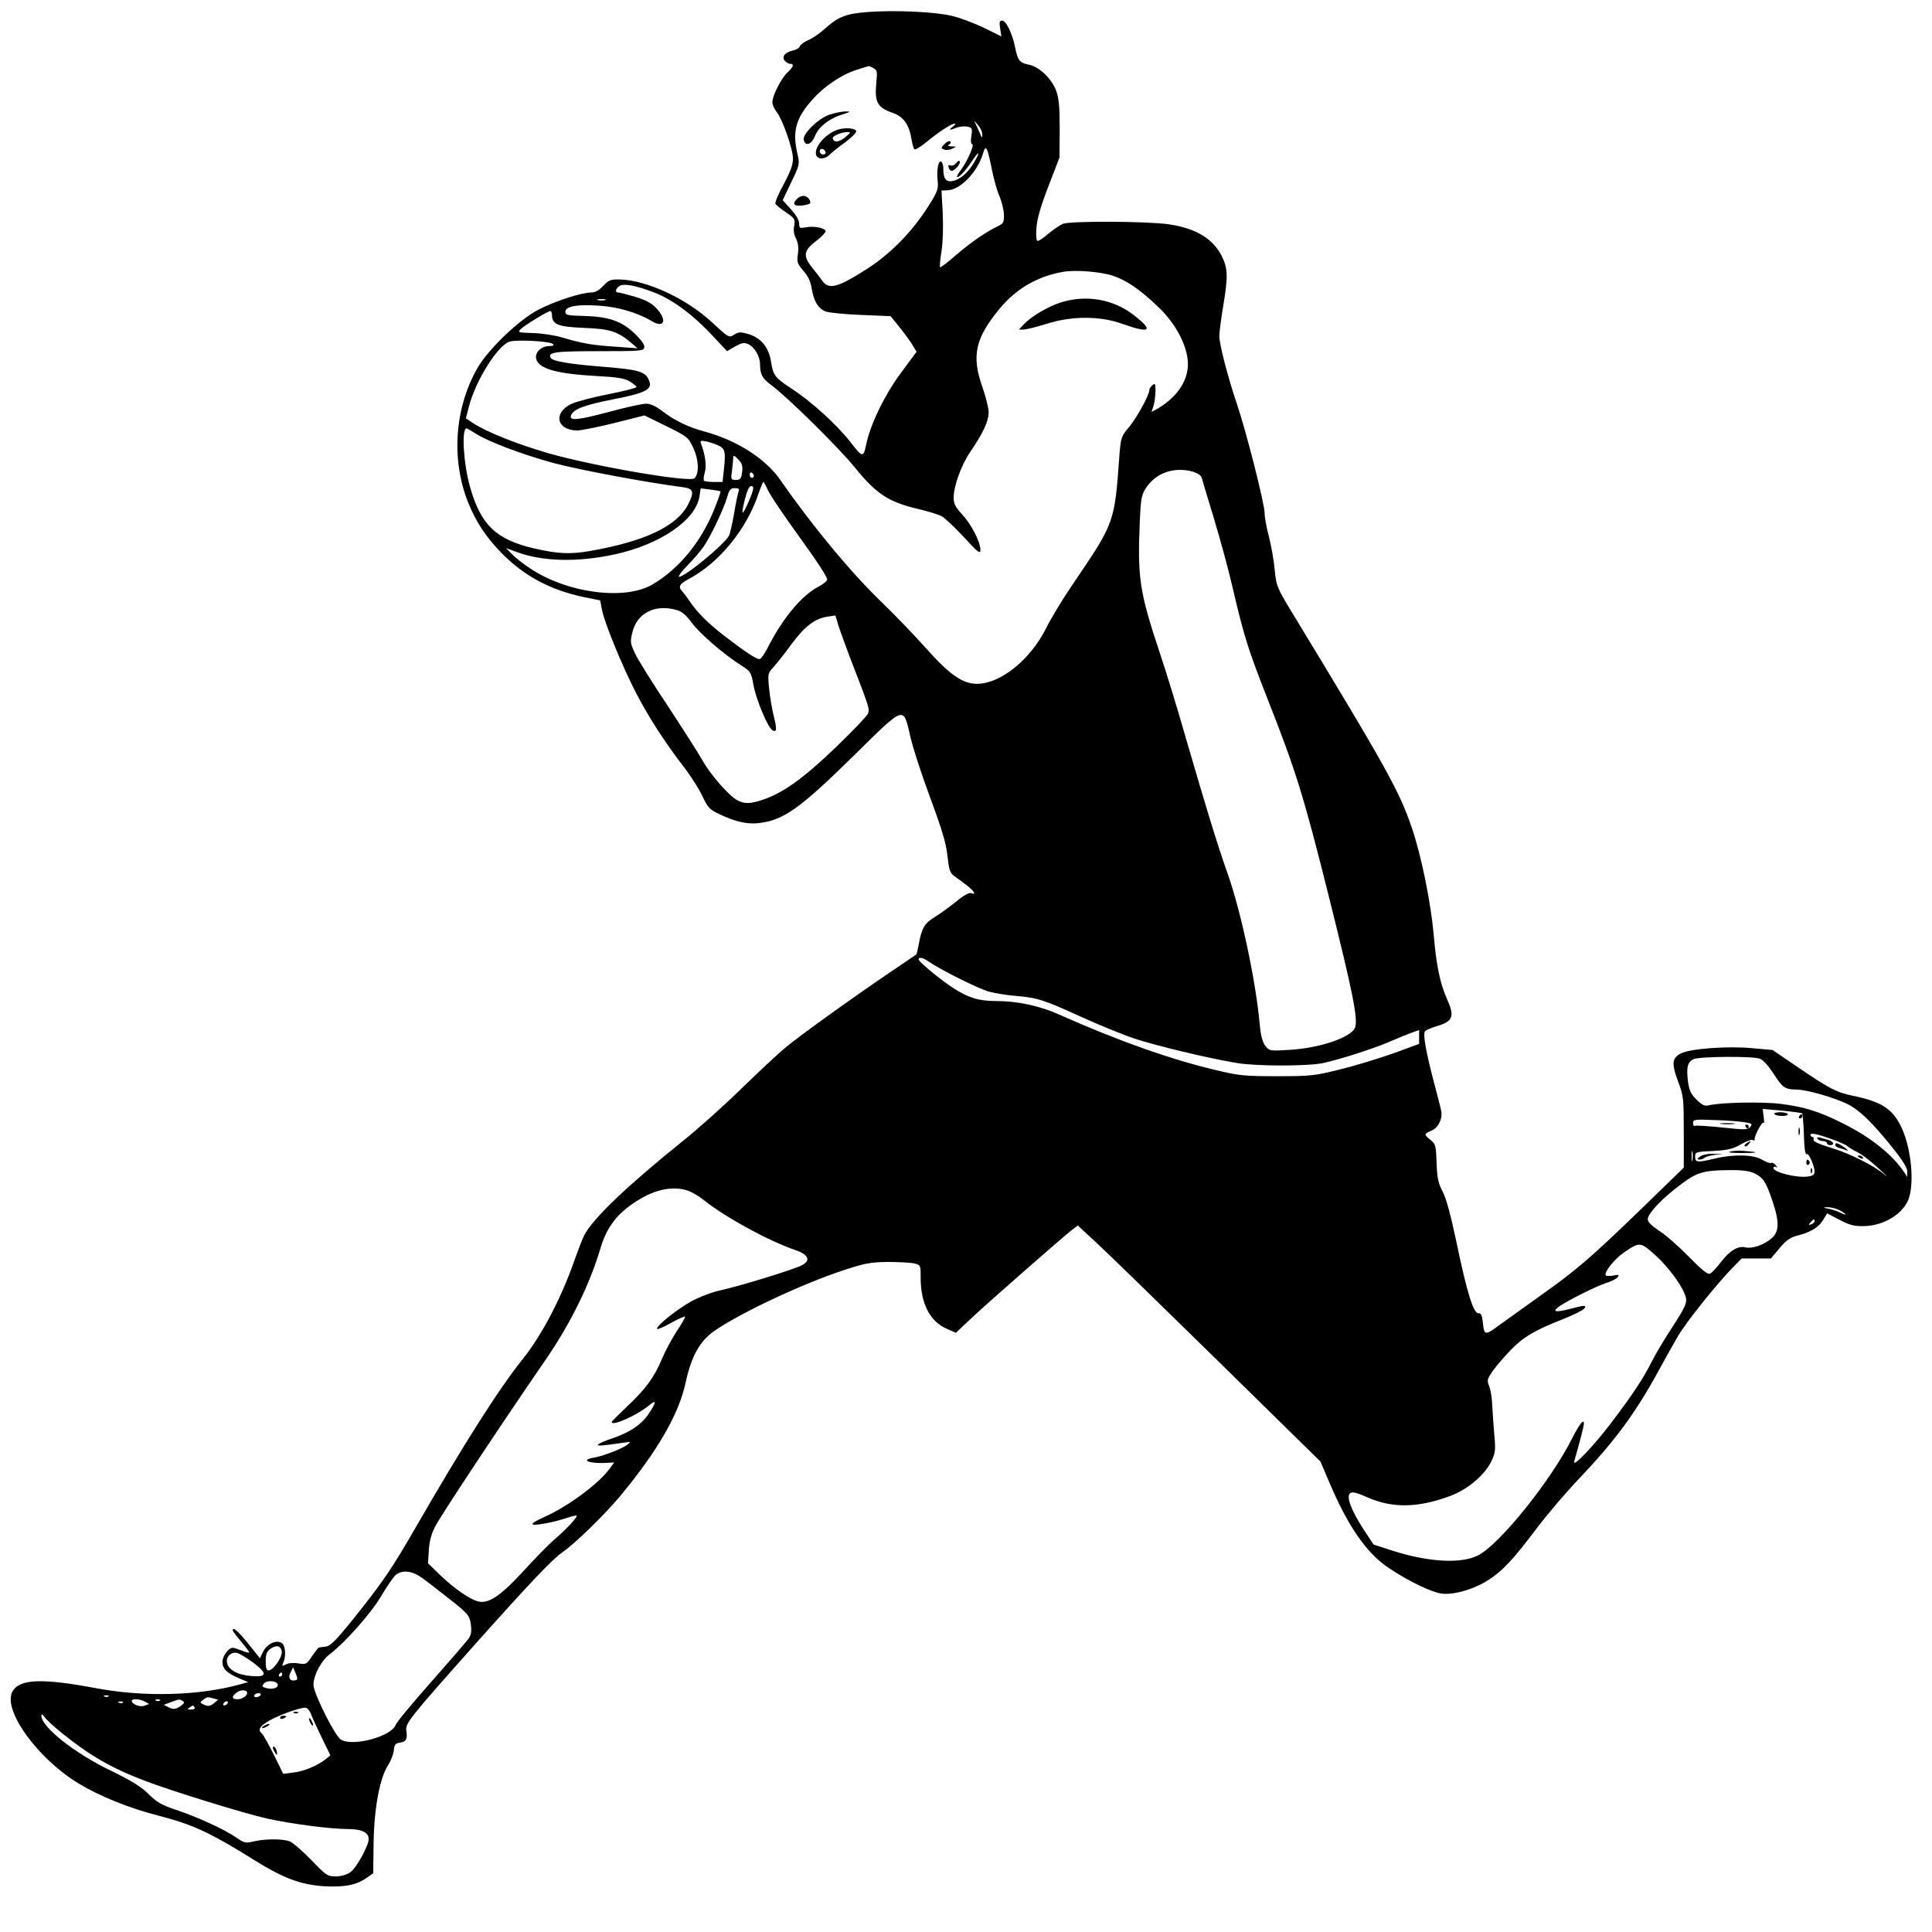 <?xml version="1.0" standalone="no"?>
<!DOCTYPE svg PUBLIC "-//W3C//DTD SVG 20010904//EN"
 "http://www.w3.org/TR/2001/REC-SVG-20010904/DTD/svg10.dtd">
<svg version="1.0" xmlns="http://www.w3.org/2000/svg"
 width="938pt" height="938pt" viewBox="0 0 938 938"
 preserveAspectRatio="xMidYMid meet">
<g transform="translate(0,938) scale(0.1,-0.1)"
fill="#000000" stroke="none">
<path d="M4205 9321 c-100 -8 -138 -24 -202 -82 -23 -21 -58 -45 -77 -53 -20
-8 -39 -22 -42 -30 -3 -8 -18 -18 -34 -21 -39 -9 -56 -30 -40 -50 7 -8 19 -15
26 -15 21 0 17 -14 -12 -41 -30 -27 -74 -113 -74 -145 0 -12 9 -33 21 -48 29
-37 79 -180 79 -227 0 -30 -13 -64 -46 -125 -25 -46 -43 -88 -39 -94 3 -5 26
-24 51 -41 43 -29 45 -34 40 -65 -5 -22 -1 -44 9 -63 10 -20 13 -43 9 -74 -6
-39 -3 -47 26 -81 23 -26 36 -52 41 -88 10 -60 31 -95 67 -110 15 -6 92 -14
172 -17 l144 -6 46 -57 c25 -31 53 -70 62 -86 l18 -30 -80 -108 c-78 -107
-145 -246 -165 -344 -13 -63 -18 -62 -77 15 -67 85 -191 198 -289 261 -76 50
-85 62 -95 125 -11 74 -50 121 -117 139 -32 9 -43 8 -63 -5 -24 -16 -26 -15
-106 59 -123 115 -316 205 -446 209 -48 1 -56 -2 -83 -31 -20 -21 -39 -32 -57
-32 -49 0 -175 -41 -257 -83 -94 -49 -239 -187 -294 -279 -114 -195 -132 -448
-48 -658 39 -96 87 -168 162 -245 109 -111 237 -180 400 -214 l79 -16 8 -42
c10 -61 100 -280 169 -413 63 -120 141 -240 234 -360 30 -40 69 -100 85 -135
27 -57 36 -66 83 -88 77 -37 136 -50 193 -43 119 14 199 71 466 334 244 240
233 236 268 85 12 -54 56 -188 97 -298 57 -154 76 -218 83 -280 7 -66 12 -82
31 -97 13 -9 41 -30 61 -45 38 -29 50 -50 23 -39 -10 3 -38 -12 -72 -41 -32
-25 -78 -59 -104 -75 -50 -30 -64 -54 -78 -131 -5 -26 -10 -49 -12 -51 -2 -1
-62 -42 -134 -91 -189 -128 -441 -310 -505 -364 -30 -25 -125 -113 -210 -196
-85 -83 -213 -198 -285 -255 -270 -217 -435 -375 -477 -455 -9 -16 -28 -66
-44 -110 -64 -188 -161 -374 -254 -491 -115 -142 -289 -416 -527 -829 -103
-178 -146 -242 -246 -370 -130 -165 -160 -197 -188 -200 -13 -1 -27 -3 -30 -4
-4 0 -19 -20 -34 -42 -26 -39 -29 -41 -66 -35 -23 4 -49 2 -61 -5 -19 -10 -20
-9 -13 7 15 34 11 86 -7 97 -26 17 -70 -3 -90 -41 l-16 -33 -56 70 c-50 62
-76 85 -76 65 0 -3 18 -27 40 -53 22 -26 40 -50 40 -54 0 -3 -16 1 -35 9 -19
7 -39 14 -45 14 -20 0 -50 -41 -50 -68 0 -34 20 -54 80 -80 l45 -19 -40 -11
c-200 -55 -465 -62 -695 -19 -265 50 -375 46 -409 -15 -50 -88 118 -323 319
-446 100 -61 245 -120 385 -156 169 -43 255 -83 465 -214 145 -91 231 -123
345 -130 99 -5 155 6 204 40 l33 23 2 150 c3 169 30 313 71 376 13 20 25 52
27 70 2 28 8 35 28 38 32 4 39 17 33 57 -6 37 10 57 341 429 258 289 367 404
416 438 63 44 200 177 279 271 183 220 287 399 320 554 28 128 68 200 139 250
130 90 434 232 634 297 97 32 127 37 208 38 52 0 110 -3 128 -7 32 -8 32 -8
32 -70 0 -125 45 -212 128 -248 l43 -19 72 68 c75 71 441 392 491 431 l29 22
96 -89 c53 -49 318 -307 589 -573 l493 -484 43 -101 c91 -215 182 -345 289
-416 99 -66 206 -117 256 -124 58 -8 159 21 229 67 68 44 118 97 237 255 50
66 138 169 197 231 178 187 276 320 388 524 34 63 79 142 98 175 39 66 178
240 257 323 l51 52 71 0 71 0 42 50 c31 37 52 52 83 60 65 16 106 40 128 76
l20 33 61 -32 c50 -26 72 -31 118 -30 102 2 198 65 220 142 25 89 5 253 -42
345 -42 84 -96 118 -233 146 -78 16 -114 35 -264 137 l-125 85 -100 9 c-118
11 -300 -2 -346 -26 -42 -22 -45 -49 -13 -135 27 -71 28 -83 28 -247 l0 -172
-209 -203 c-243 -235 -312 -295 -496 -425 -74 -53 -158 -113 -187 -134 -72
-54 -77 -53 -83 6 -4 40 -9 50 -22 49 -24 -2 -56 101 -107 347 -27 127 -49
211 -67 244 -21 41 -27 66 -29 140 -3 82 -5 91 -29 110 -33 26 -33 30 3 45 34
14 56 58 48 97 -3 16 -17 71 -31 123 -43 162 -59 251 -47 264 7 6 35 18 64 26
71 22 80 47 43 128 -35 80 -52 162 -65 312 -14 158 -60 385 -106 520 -60 177
-124 293 -568 1023 -88 145 -90 149 -98 230 -4 45 -17 118 -28 161 -12 44 -21
95 -21 114 0 46 -89 396 -135 532 -44 130 -85 288 -85 329 0 17 9 88 21 158
22 134 20 173 -11 233 -43 83 -126 132 -256 151 -103 15 -481 17 -514 2 -14
-6 -45 -27 -69 -47 -23 -20 -47 -36 -53 -36 -6 0 -9 24 -6 63 3 44 20 103 58
202 l54 140 1 140 c0 112 -4 149 -18 187 -22 56 -81 113 -128 123 -49 10 -57
20 -70 83 -14 70 -44 132 -64 132 -12 0 -14 -8 -9 -38 l6 -39 -85 42 c-46 22
-116 49 -156 58 -83 20 -284 29 -416 18z m36 -272 c18 -9 19 -17 13 -78 -8
-86 7 -114 78 -138 56 -20 82 -57 94 -132 4 -23 10 -44 14 -46 5 -3 32 14 60
37 58 48 120 88 135 88 6 -1 1 -7 -9 -15 -23 -18 -17 -19 20 -4 16 5 39 7 52
4 22 -5 24 -10 18 -45 -4 -24 -2 -40 4 -40 13 0 -25 -87 -56 -127 -14 -18 -21
-33 -16 -33 11 0 43 35 76 85 36 54 33 30 -3 -27 -30 -47 -73 -78 -109 -78
-22 0 -32 18 -32 60 0 16 -4 32 -10 35 -14 9 -23 -39 -18 -90 5 -37 0 -53 -29
-101 -81 -135 -192 -252 -313 -329 -141 -91 -186 -103 -217 -59 -10 14 -33 44
-51 66 -44 55 -40 82 18 126 25 19 46 40 48 48 4 16 -57 29 -98 20 -27 -5 -30
-3 -30 19 0 16 -16 42 -40 69 l-40 44 41 86 c41 85 42 89 31 137 -26 111 -9
175 72 265 57 65 142 122 215 145 31 10 57 18 59 18 2 1 12 -4 23 -10z m528
-323 c0 -14 -2 -16 -6 -6 -3 8 -12 29 -20 45 l-14 30 21 -24 c11 -13 20 -33
19 -45z m46 -166 c9 -47 26 -107 38 -134 11 -26 21 -67 21 -89 1 -36 -3 -43
-29 -55 -58 -28 -131 -78 -203 -140 -40 -35 -75 -62 -78 -59 -3 2 1 38 7 78 7
44 9 119 6 184 l-6 110 29 1 c62 2 145 88 172 177 14 48 21 37 43 -73z m592
-520 c65 -23 127 -65 214 -148 79 -74 136 -174 145 -257 11 -90 -43 -178 -144
-238 l-31 -17 10 32 c5 18 9 50 9 72 0 33 -2 37 -15 26 -8 -7 -15 -18 -15 -24
0 -24 -60 -133 -98 -179 -38 -45 -40 -51 -47 -135 -24 -333 -22 -327 -227
-629 -48 -70 -106 -166 -129 -213 -77 -154 -222 -270 -336 -270 -70 0 -134 45
-252 178 -50 56 -143 153 -207 215 -151 145 -341 374 -494 595 -73 105 -211
194 -370 237 -78 21 -145 53 -206 100 -30 23 -56 35 -77 35 -18 0 -101 -18
-185 -41 -146 -39 -188 -43 -180 -17 11 31 62 51 204 79 155 30 191 48 177 87
-17 48 -45 57 -233 72 -151 12 -237 26 -246 42 -17 28 20 33 234 33 203 0 217
1 220 18 3 12 -14 36 -46 67 -63 61 -127 83 -247 86 -79 2 -90 4 -90 20 0 27
56 37 161 30 92 -5 190 -34 258 -75 61 -37 77 5 23 62 -23 25 -51 40 -103 56
-39 11 -76 21 -83 21 -15 0 -14 15 4 30 20 16 81 5 176 -32 87 -34 190 -111
286 -216 l63 -67 39 23 c33 18 44 20 64 11 30 -14 57 -59 57 -96 0 -52 12 -72
59 -106 75 -56 322 -299 400 -395 105 -130 164 -169 308 -203 48 -11 99 -27
114 -35 15 -7 63 -53 108 -101 69 -76 81 -84 81 -63 0 39 -44 124 -89 173 -32
34 -41 52 -41 80 0 56 36 157 80 222 63 92 90 151 90 192 0 21 -14 76 -30 123
-54 152 -36 237 83 381 80 97 183 157 307 179 62 11 185 1 247 -20z m-2469
-117 c-10 -2 -26 -2 -35 0 -10 3 -2 5 17 5 19 0 27 -2 18 -5z m-258 -73 c0
-45 29 -57 158 -62 126 -5 162 -17 232 -77 l25 -22 -95 7 c-118 7 -176 17
-265 44 -40 12 -104 22 -147 23 -72 2 -76 3 -60 19 19 19 132 88 144 88 4 0 8
-9 8 -20z m4 -140 c7 -7 2 -10 -16 -10 -40 0 -72 -31 -65 -62 13 -49 99 -73
299 -84 96 -5 130 -11 156 -26 17 -11 32 -23 32 -27 0 -5 -62 -20 -137 -35
-76 -15 -156 -36 -179 -47 -90 -43 -72 -128 28 -129 18 0 99 16 180 36 l147
37 106 -52 c105 -52 107 -54 132 -108 26 -56 28 -122 5 -145 -22 -22 -488 58
-711 122 -149 43 -299 103 -363 145 l-36 24 15 58 c33 128 143 301 199 315 40
10 195 1 208 -12z m-376 -434 c59 -39 228 -103 383 -145 121 -32 444 -93 622
-116 55 -7 59 -22 28 -84 -54 -106 -212 -180 -476 -226 -97 -17 -156 -14 -270
12 -187 43 -262 115 -314 303 -31 110 -41 280 -16 280 3 0 22 -11 43 -24z
m1180 -59 c32 -15 36 -31 27 -113 l-7 -64 -42 0 c-24 0 -45 3 -48 6 -3 3 -2
21 4 41 9 34 2 84 -18 138 -6 16 -3 17 25 12 18 -4 45 -13 59 -20z m115 -129
c-4 -33 -9 -38 -30 -38 -25 0 -25 2 -19 46 3 26 6 54 6 63 0 12 6 10 24 -9 19
-20 23 -33 19 -62z m2189 2 c20 -6 39 -18 42 -28 2 -9 29 -98 59 -197 30 -99
72 -252 92 -340 55 -237 76 -301 170 -541 136 -344 176 -473 299 -966 114
-456 140 -586 125 -627 -18 -47 -169 -99 -315 -108 -99 -6 -101 -6 -121 20
-14 19 -22 49 -27 104 -19 212 -92 554 -158 738 -45 126 -108 332 -203 660
-36 127 -92 309 -124 405 -99 297 -109 364 -97 643 4 97 8 123 26 152 48 78
138 111 232 85z m-2132 -21 c0 -5 -4 -9 -10 -9 -5 0 -10 7 -10 16 0 8 5 12 10
9 6 -3 10 -10 10 -16z m67 -66 c8 -21 78 -125 155 -231 82 -113 138 -198 134
-207 -3 -8 -20 -21 -38 -31 -85 -43 -178 -155 -252 -301 -15 -29 -32 -53 -39
-53 -16 0 -70 36 -168 111 -79 61 -132 113 -170 169 -13 19 -29 41 -36 48 -22
23 -15 36 31 61 148 78 284 245 340 419 10 28 20 52 22 52 3 0 12 -17 21 -37z
m-72 -5 c-12 -40 -45 -111 -50 -107 -2 3 3 33 12 67 10 40 21 62 30 62 10 0
12 -6 8 -22z m-157 -4 c2 -1 -12 -42 -32 -91 -64 -156 -169 -284 -297 -360
-134 -80 -416 -43 -596 78 -33 21 -72 53 -88 69 l-28 29 49 -18 c127 -48 297
-52 481 -12 219 48 391 166 409 281 l6 39 47 -6 c25 -3 48 -7 49 -9z m88 0
c-4 -10 -14 -58 -22 -108 -9 -50 -20 -98 -24 -106 -26 -46 -213 -200 -243
-200 -6 0 11 24 39 53 28 28 63 69 78 90 32 44 99 183 117 245 10 35 16 42 37
42 18 0 23 -4 18 -16z m-303 -575 c27 -7 47 -24 76 -63 40 -54 159 -156 242
-208 44 -28 46 -32 58 -98 13 -68 68 -201 91 -215 21 -13 23 4 7 67 -9 35 -19
96 -23 136 -7 72 -6 74 23 105 16 18 55 67 86 110 64 86 112 123 173 133 l40
6 13 -44 c7 -23 32 -92 55 -153 98 -253 99 -257 90 -280 -5 -12 -77 -87 -160
-167 -155 -148 -250 -216 -348 -250 -63 -21 -89 -22 -125 -4 -42 22 -131 124
-171 195 -19 34 -94 151 -166 261 -73 109 -144 223 -159 254 -25 52 -26 59
-15 105 22 94 109 139 213 110z m1225 -1707 c59 -41 240 -131 292 -146 30 -8
89 -18 130 -21 108 -9 137 -19 315 -100 88 -40 207 -89 265 -108 103 -34 356
-95 495 -118 95 -16 346 -16 420 0 80 17 260 75 332 108 32 14 75 31 96 39
l37 13 0 -33 0 -34 -122 -45 c-68 -24 -184 -60 -258 -78 -127 -32 -145 -34
-310 -34 -158 0 -187 3 -294 29 -218 51 -478 143 -763 270 -95 43 -205 66
-308 66 -83 0 -132 15 -207 63 -62 40 -168 128 -168 139 0 13 21 9 48 -10z
m4036 -472 c15 -5 42 -35 63 -67 47 -74 58 -82 115 -83 50 0 188 -40 251 -72
55 -28 117 -88 208 -201 55 -68 79 -106 79 -125 l0 -26 -16 24 c-57 85 -163
170 -299 237 -111 56 -185 79 -295 93 -89 12 -299 8 -357 -7 -17 -4 -32 4 -57
29 -28 28 -35 45 -41 90 -8 67 -2 92 28 106 28 13 287 15 321 2z m205 -265 c3
-3 6 -38 8 -78 3 -99 7 -126 16 -120 9 5 37 -59 37 -86 0 -13 -9 -20 -31 -23
-55 -8 -169 20 -169 42 0 6 6 8 13 4 8 -5 8 -3 -2 9 -7 9 -17 14 -22 11 -5 -3
-24 4 -43 15 -41 26 -140 28 -231 6 -84 -20 -95 -19 -95 9 0 23 3 24 88 28 71
4 96 10 134 32 26 15 52 25 58 21 6 -4 10 -3 9 2 -4 16 39 95 44 81 2 -7 3 5
0 28 l-5 40 93 -8 c51 -5 95 -11 98 -13z m-276 -44 c33 -5 36 -8 25 -22 -12
-15 -25 -15 -137 -3 -69 7 -128 11 -133 8 -4 -3 -8 3 -8 14 0 17 7 18 108 14
59 -2 124 -7 145 -11z m427 -84 c30 -11 62 -25 70 -32 8 -7 29 -20 46 -28 31
-16 74 -50 129 -102 17 -16 19 -20 5 -8 -50 43 -169 103 -259 130 -62 19 -90
32 -86 40 2 7 0 13 -5 13 -6 0 -10 5 -10 10 0 12 32 5 110 -23z m-683 -99 c-2
-13 -4 -5 -4 17 -1 22 1 32 4 23 2 -10 2 -28 0 -40z m300 -64 c43 -21 57 -41
88 -134 35 -102 34 -151 -5 -183 -37 -32 -94 -51 -126 -43 -35 9 -77 -16 -119
-72 -20 -26 -43 -51 -52 -55 -11 -7 -38 15 -105 83 -50 51 -115 108 -145 126
-34 23 -53 41 -53 54 0 25 55 87 134 149 102 80 125 88 259 90 64 1 99 -4 124
-15z m-5176 -85 c19 -7 52 -26 74 -44 105 -84 315 -199 446 -244 65 -22 77
-51 32 -74 -38 -20 -300 -101 -393 -121 -43 -9 -105 -33 -145 -55 -71 -40
-165 -115 -165 -132 0 -6 29 7 66 27 36 20 67 34 70 32 2 -3 -15 -34 -39 -69
-23 -35 -56 -96 -72 -134 -38 -91 -79 -148 -170 -233 -41 -39 -75 -73 -75 -76
0 -22 122 32 179 79 40 34 40 20 -1 -41 -35 -52 -94 -91 -183 -120 -27 -9 -54
-21 -60 -26 -10 -10 12 -8 125 8 33 5 34 4 16 -10 -24 -19 -119 -56 -163 -63
-72 -12 -17 -31 70 -25 l29 2 -21 -29 c-52 -73 -202 -184 -318 -236 -35 -15
-61 -31 -58 -35 6 -9 95 7 163 29 28 10 52 15 52 12 0 -11 -45 -60 -100 -108
-31 -26 -102 -98 -158 -160 -110 -120 -170 -161 -220 -148 -40 9 -119 64 -186
129 l-58 56 4 64 c3 44 12 80 32 117 26 51 326 504 526 794 128 184 223 377
277 560 30 98 80 164 173 223 90 58 177 76 251 51z m5589 -94 c17 -9 30 -18
30 -21 0 -2 -10 1 -22 7 -13 7 -39 16 -58 20 -32 6 -32 7 -7 8 15 0 41 -6 57
-14z m-120 -54 c0 -5 -7 -12 -16 -15 -14 -5 -15 -4 -4 9 14 17 20 19 20 6z
m-772 -166 c67 -61 137 -158 147 -205 6 -26 -3 -46 -63 -139 -39 -59 -84 -135
-101 -169 -42 -83 -91 -158 -193 -293 -91 -120 -195 -229 -185 -194 28 98 47
172 47 183 0 26 -21 -1 -57 -71 -102 -204 -351 -514 -456 -568 -81 -42 -238
-34 -412 21 l-96 31 -49 74 c-60 93 -85 159 -65 175 10 9 31 4 87 -21 120 -52
243 -50 399 8 84 31 167 101 200 169 19 40 21 55 14 127 -4 45 -8 110 -10 144
-1 35 -8 76 -15 93 -11 28 -10 34 16 72 16 23 56 70 89 104 62 64 117 96 262
153 45 18 87 39 94 47 15 19 3 18 -73 -2 -64 -16 -83 -13 -52 10 36 28 189
104 232 117 23 7 48 19 55 27 10 13 8 15 -20 9 -18 -3 -34 -3 -37 2 -9 14 43
79 87 109 79 54 80 54 155 -13z m-5987 -1567 c24 -17 85 -65 136 -105 86 -68
92 -76 99 -118 4 -33 2 -51 -9 -68 -8 -12 -90 -107 -182 -211 -92 -104 -171
-199 -175 -212 -22 -56 -211 -106 -266 -69 -26 16 -120 201 -131 256 -8 39 33
124 76 156 78 60 201 198 253 286 29 49 61 95 72 103 34 23 79 17 127 -18z
m-683 -356 c4 -27 -41 -92 -64 -92 -10 0 -14 12 -14 44 0 35 5 48 23 61 29 20
51 15 55 -13z m-140 -53 c73 -55 70 -73 -10 -66 -68 6 -111 31 -116 67 -5 29
24 53 52 44 12 -4 45 -24 74 -45z m205 -87 c-25 -6 -36 13 -22 39 l12 24 13
-30 c10 -25 10 -31 -3 -33z m-63 28 c0 -5 -5 -10 -11 -10 -5 0 -7 5 -4 10 3 6
8 10 11 10 2 0 4 -4 4 -10z m-22 -47 c5 -17 -22 -27 -54 -19 -22 6 -24 9 -13
22 14 17 60 15 67 -3z m-148 -42 c0 -15 -25 -31 -47 -31 -29 0 -30 14 -2 34
20 14 49 12 49 -3z m65 -11 c-3 -5 -13 -10 -21 -10 -8 0 -12 5 -9 10 3 6 13
10 21 10 8 0 12 -4 9 -10z m-738 -6 c-3 -3 -12 -4 -19 -1 -8 3 -5 6 6 6 11 1
17 -2 13 -5z m510 -10 l22 -6 -21 -18 c-18 -14 -27 -15 -46 -7 -22 10 -23 12
-6 24 20 15 21 15 51 7z m-334 -15 l21 -12 -22 -8 c-22 -9 -62 7 -62 23 0 12
39 10 63 -3z m74 5 c-3 -3 -12 -4 -19 -1 -8 3 -5 6 6 6 11 1 17 -2 13 -5z
m111 -3 c10 -6 6 -12 -14 -26 -22 -14 -31 -15 -53 -5 l-26 13 35 13 c43 16 42
15 58 5z m-291 -7 c-3 -3 -12 -4 -19 -1 -8 3 -5 6 6 6 11 1 17 -2 13 -5z m508
-4 c-3 -5 -11 -10 -16 -10 -6 0 -7 5 -4 10 3 6 11 10 16 10 6 0 7 -4 4 -10z
m-160 -20 c3 -6 -4 -10 -17 -10 -18 0 -20 2 -8 10 19 12 18 12 25 0z m565 -32
c7 -18 31 -71 53 -116 l41 -84 -24 -20 c-40 -31 -106 -59 -158 -64 l-47 -6
-45 92 c-25 50 -51 96 -57 102 -23 19 -14 36 34 64 47 27 143 62 174 63 10 1
22 -13 29 -31z m-1211 -91 c139 -112 242 -171 405 -233 127 -49 484 -159 592
-183 118 -26 308 -51 391 -51 69 0 103 -16 103 -49 0 -32 -59 -139 -88 -160
-19 -13 -45 -21 -72 -21 -40 0 -47 5 -119 80 -42 43 -89 84 -104 90 -35 13
-118 13 -175 0 -40 -10 -46 -8 -87 20 -58 40 -188 99 -293 134 -68 23 -92 37
-131 76 -36 36 -82 64 -182 113 -176 84 -340 214 -338 268 0 9 6 6 16 -8 8
-12 45 -46 82 -76z"/>
<path d="M4029 8824 c-52 -16 -133 -93 -127 -122 7 -34 37 -25 54 16 18 46 70
87 136 107 38 12 40 14 13 14 -16 0 -51 -7 -76 -15z"/>
<path d="M4069 8751 c-62 -20 -120 -88 -106 -125 8 -21 42 -20 64 2 10 11 44
38 76 61 32 23 56 48 54 54 -4 15 -53 19 -88 8z m36 -36 c-31 -26 -55 -29 -62
-8 -4 12 39 31 72 32 17 0 16 -3 -10 -24z m-97 -73 c2 -7 -3 -12 -12 -12 -9 0
-16 7 -16 16 0 17 22 14 28 -4z"/>
<path d="M4585 8680 c-17 -18 -17 -20 -1 -26 9 -4 27 -2 39 4 22 11 22 11 -3
11 -18 1 -21 4 -11 10 8 5 9 11 3 15 -5 3 -17 -3 -27 -14z"/>
<path d="M4640 8586 c-6 -8 -18 -12 -26 -9 -10 4 -12 0 -8 -11 3 -9 10 -16 14
-16 12 0 40 29 40 41 0 13 -6 11 -20 -5z"/>
<path d="M3866 8411 c-22 -25 -6 -35 40 -27 30 6 33 9 24 26 -14 25 -42 25
-64 1z"/>
<path d="M5148 7911 c-63 -21 -141 -67 -178 -106 l-23 -25 22 0 c13 0 62 12
110 27 123 40 263 40 372 0 135 -48 153 -33 51 45 -101 77 -230 98 -354 59z"/>
<path d="M8614 3972 c7 -12 66 -14 66 -2 0 5 -16 10 -36 10 -19 0 -33 -4 -30
-8z"/>
<path d="M8735 3960 c-3 -5 -1 -10 4 -10 6 0 11 5 11 10 0 6 -2 10 -4 10 -3 0
-8 -4 -11 -10z"/>
<path d="M8732 3885 c0 -16 2 -22 5 -12 2 9 2 23 0 30 -3 6 -5 -1 -5 -18z"/>
<path d="M8480 3830 c-8 -5 -12 -12 -9 -15 4 -3 12 1 19 10 14 17 11 19 -10 5z"/>
<path d="M8400 3789 c-15 -4 5 -7 55 -7 84 0 90 4 15 10 -25 3 -56 1 -70 -3z"/>
<path d="M8254 3765 c-15 -11 -16 -14 -3 -15 8 0 19 4 25 9 5 5 27 11 49 14
l40 4 -46 1 c-27 1 -53 -4 -65 -13z"/>
<path d="M8770 3734 c0 -8 5 -12 10 -9 6 4 8 11 5 16 -9 14 -15 11 -15 -7z"/>
<path d="M8791 3694 c0 -11 3 -14 6 -6 3 7 2 16 -1 19 -3 4 -6 -2 -5 -13z"/>
<path d="M8358 3923 c18 -2 45 -2 60 0 15 2 0 4 -33 4 -33 0 -45 -2 -27 -4z"/>
<path d="M8475 3910 c3 -5 8 -10 11 -10 2 0 4 5 4 10 0 6 -5 10 -11 10 -5 0
-7 -4 -4 -10z"/>
<path d="M8824 3851 c4 -6 16 -11 27 -11 10 0 19 -4 19 -10 0 -5 7 -10 15 -10
23 0 18 18 -7 25 -13 4 -31 9 -42 12 -12 3 -16 1 -12 -6z"/>
<path d="M8910 3821 c0 -5 8 -11 18 -14 9 -2 26 -8 37 -12 11 -4 7 2 -10 14
-32 23 -45 26 -45 12z"/>
<path d="M9020 3766 c0 -2 7 -7 16 -10 8 -3 12 -2 9 4 -6 10 -25 14 -25 6z"/>
<path d="M1428 1063 c7 -3 16 -2 19 1 4 3 -2 6 -13 5 -11 0 -14 -3 -6 -6z"/>
<path d="M1360 1040 c0 -5 7 -7 15 -4 8 4 15 8 15 10 0 2 -7 4 -15 4 -8 0 -15
-4 -15 -10z"/>
<path d="M1500 1035 c0 -5 5 -17 10 -25 5 -8 10 -10 10 -5 0 6 -5 17 -10 25
-5 8 -10 11 -10 5z"/>
<path d="M1280 1000 c-8 -5 -10 -10 -5 -10 6 0 17 5 25 10 8 5 11 10 5 10 -5
0 -17 -5 -25 -10z"/>
<path d="M1330 880 c6 -11 12 -20 14 -20 2 0 2 9 -1 20 -3 11 -9 20 -15 20 -5
0 -4 -9 2 -20z"/>
</g>
</svg>
